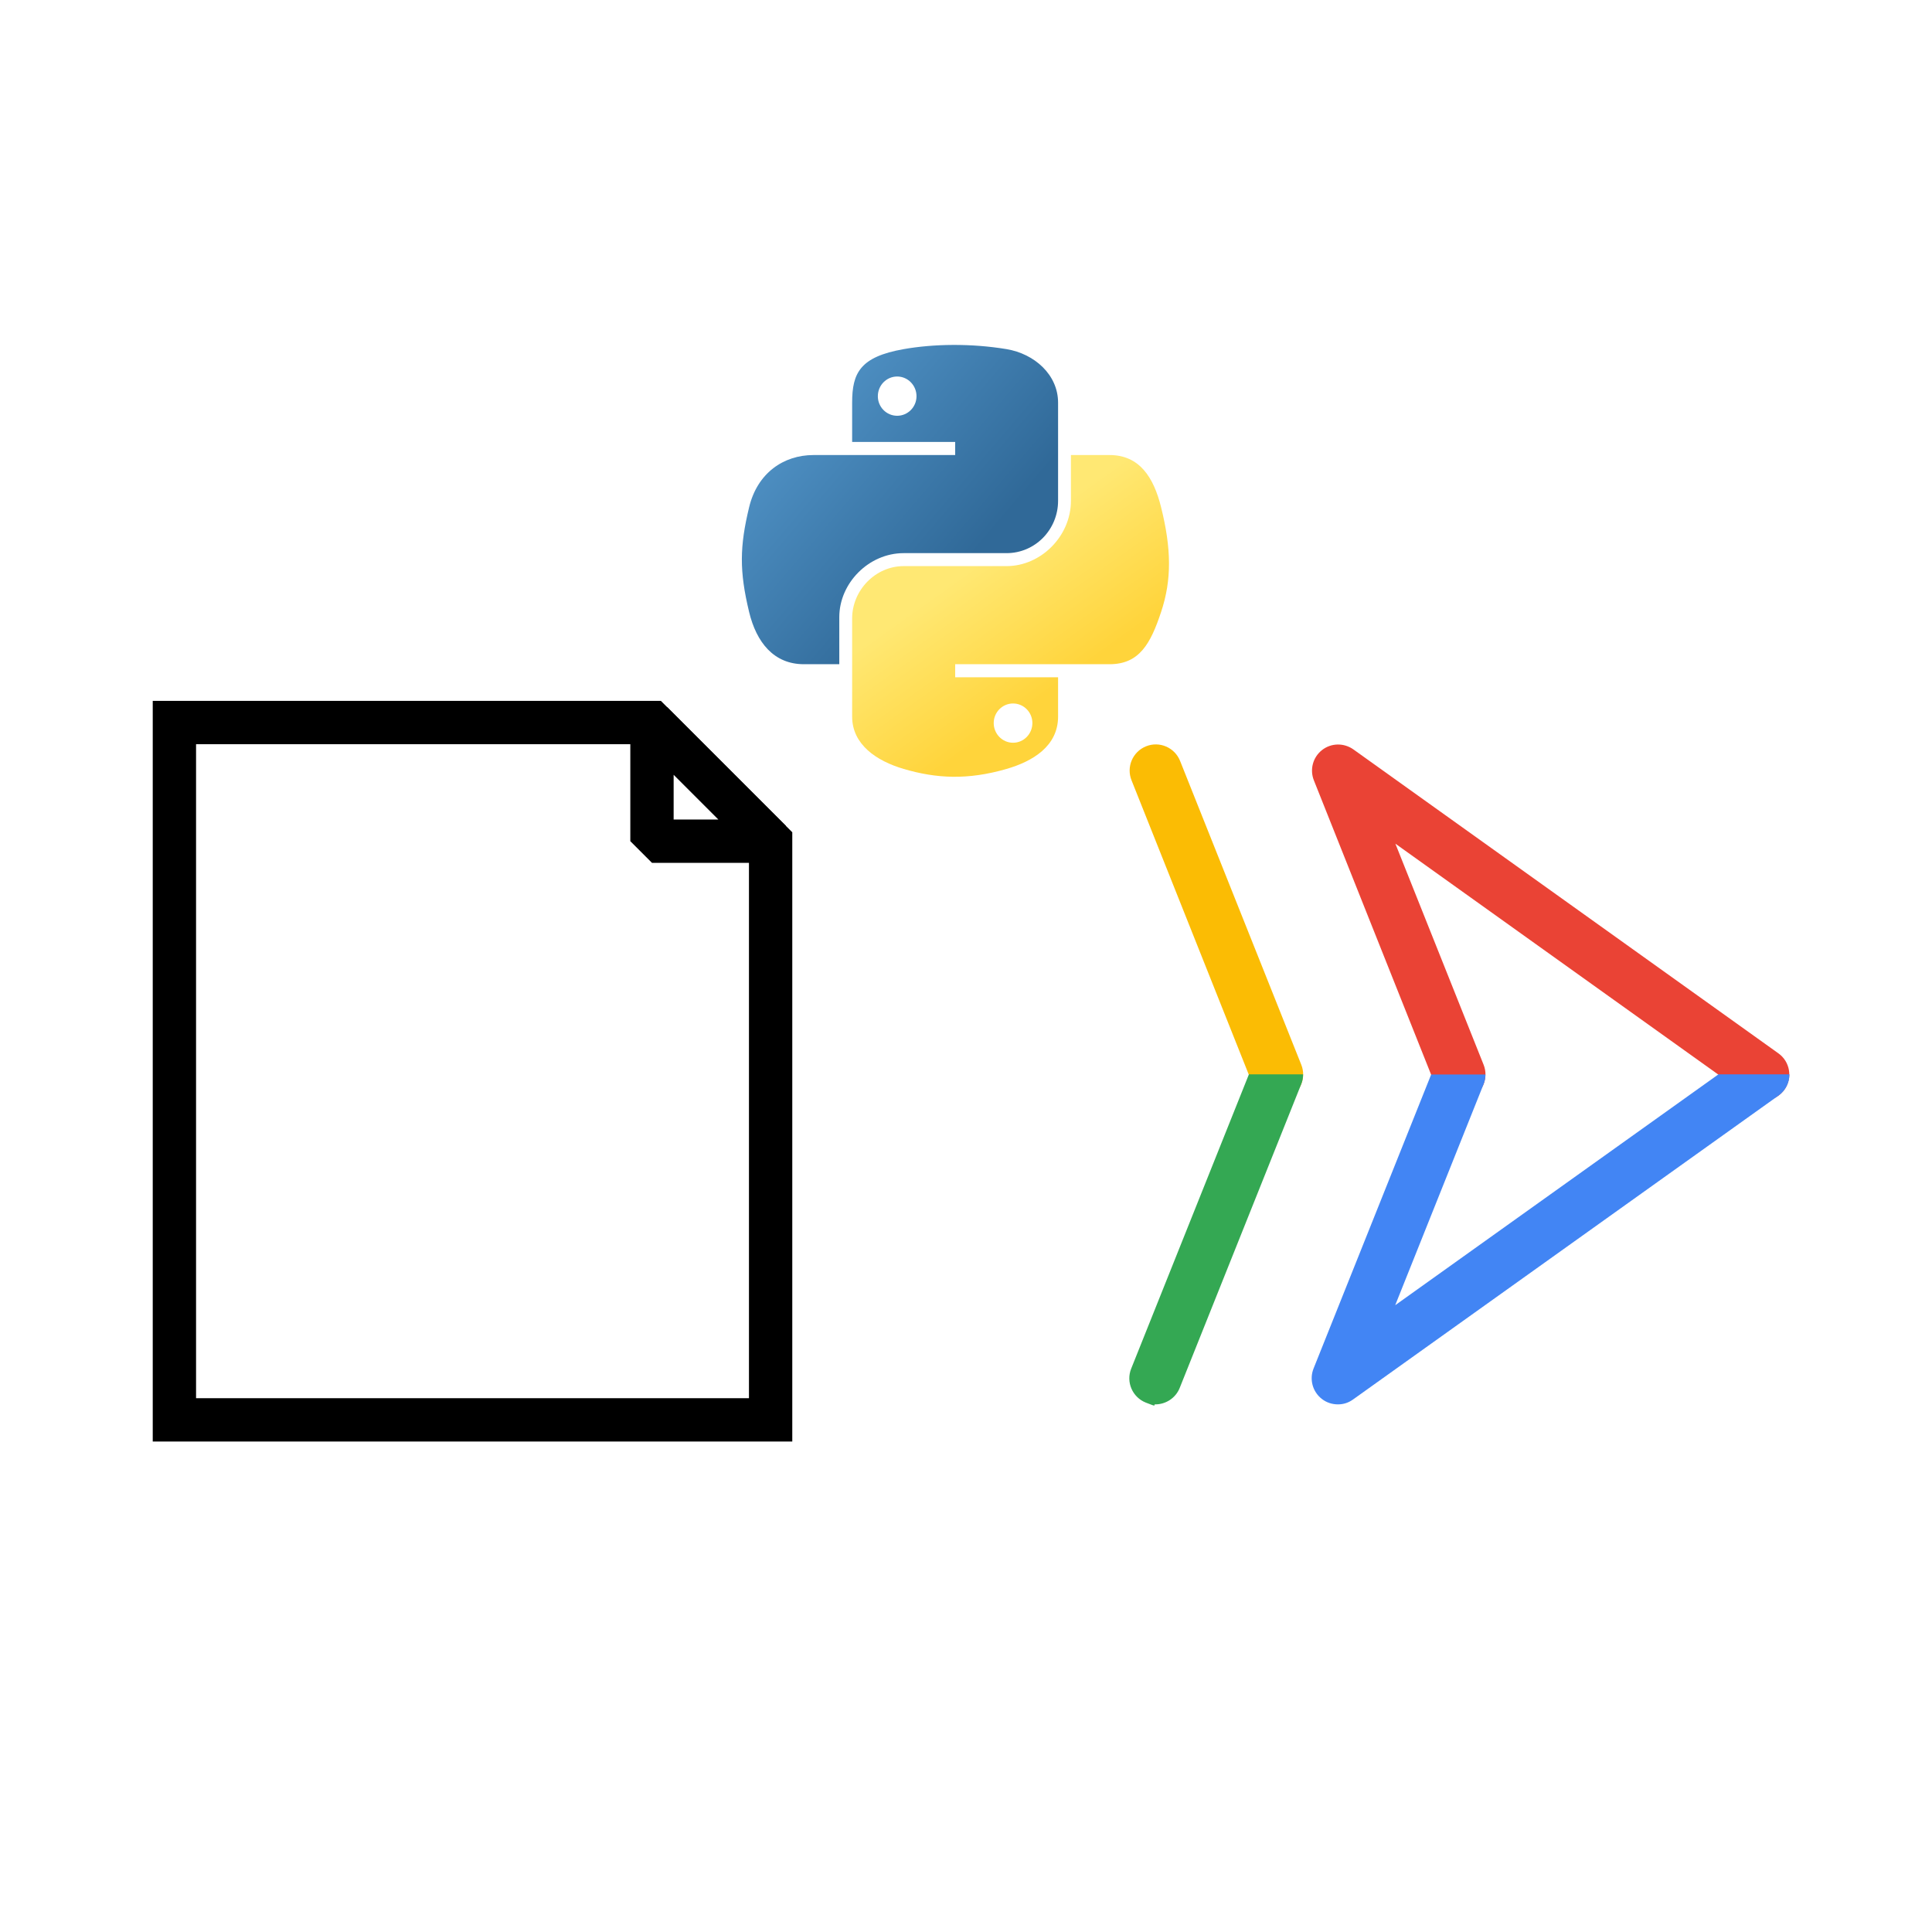 <?xml version="1.0" encoding="utf-8"?>
<svg viewBox="0 0 512 512" xmlns="http://www.w3.org/2000/svg" xmlns:bx="https://boxy-svg.com">
  <defs>
    <linearGradient id="linearGradient1478" gradientUnits="userSpaceOnUse" gradientTransform="matrix(0.687, 0, 0, 0.693, 139.612, 155.578)" x1="26.649" y1="20.604" x2="135.665" y2="114.398" href="#linearGradient4689"/>
    <linearGradient id="linearGradient4689">
      <stop style="stop-color:#5a9fd4;stop-opacity:1;" offset="0" id="stop4691"/>
      <stop style="stop-color:#306998;stop-opacity:1;" offset="1" id="stop4693"/>
    </linearGradient>
    <linearGradient id="linearGradient1475" gradientUnits="userSpaceOnUse" gradientTransform="matrix(0.687, 0, 0, 0.693, 139.612, 155.578)" x1="150.961" y1="192.352" x2="112.031" y2="137.273" href="#linearGradient4671"/>
    <linearGradient id="linearGradient4671">
      <stop style="stop-color:#ffd43b;stop-opacity:1;" offset="0" id="stop4673"/>
      <stop style="stop-color:#ffe873;stop-opacity:1" offset="1" id="stop4675"/>
    </linearGradient>
  </defs>
  <path fill="#fff" d="M 0 0 L 512 0 L 512 512 L 0 512 L 0 0 Z" style=""/>
  <g transform="matrix(0.371, 0, 0, 0.371, 263.236, 153.154)" style="">
    <g transform="matrix(1.167, 0, 0, 1.167, 34.084, 55.98)">
      <g id="standard_product_icon">
        <rect id="bounding" class="cls-1" width="512" height="512" style="fill: none;"/>
        <g id="art">
          <path class="cls-4" d="M144.4,272c-6.4,0-12.4-3.8-14.9-10.1L55.4,75.9c-3.3-8.2.7-17.5,8.9-20.8,8.2-3.3,17.5.7,20.8,8.9l74.2,186c3.3,8.2-.7,17.5-8.9,20.8-1.9.8-3.9,1.1-5.9,1.1h0Z" style="fill: rgb(251, 188, 4);"/>
          <g id="b">
            <path class="cls-5" d="M256,272c-6.4,0-12.4-3.8-14.9-10.1l-74.1-186c-2.6-6.6-.6-14.1,5-18.5,5.6-4.4,13.4-4.5,19.2-.4l260.1,186c7.2,5.1,8.9,15.1,3.7,22.3s-15.1,8.9-22.3,3.7L216.9,114.7l54,135.3c3.3,8.2-.7,17.5-8.9,20.8-1.9.8-4,1.1-5.9,1.1h0Z" style="fill: rgb(234, 67, 53);"/>
          </g>
          <path class="cls-3" d="M127.2,256l-72,180c-3.3,8.2.7,17.5,8.9,20.8s4,1.1,5.9,1.1c6.3,0,12.4-3.8,14.9-10.1l74.4-186c.8-2,1.1-4,1.1-5.9h-33.2Z" style="fill: rgb(52, 168, 83);"/>
          <path class="cls-2" d="M414.5,256l-197.7,141.2,54.1-135.3c.8-2,1.1-4,1.1-5.9h-33.2l-72,180c-2.6,6.6-.6,14.1,5,18.5,2.9,2.3,6.4,3.4,9.9,3.4s6.5-1,9.3-3l260.4-186c4.4-3.1,6.7-8,6.7-13h-43.5Z" style="fill: rgb(66, 133, 244);"/>
        </g>
      </g>
    </g>
  </g>
  <g transform="matrix(1.148, 0, 0, 1.148, -139.91, -25.592)" style="">
    <path fill="#fff" d="M 162.133 189.092 L 272.372 189.092 L 299.767 216.487 L 299.767 350.065 L 162.133 350.065 L 162.133 189.092 Z" style="stroke: rgb(0, 0, 0); stroke-width: 10px;">
      <title>Paper</title>
    </path>
    <path d="M 95.029 66.774 L 122.422 94.167 L 95.029 94.167 L 95.029 66.774 Z" style="stroke: rgb(0, 0, 0); stroke-linejoin: bevel; fill: rgb(255, 255, 255); stroke-width: 10px;" transform="matrix(1, 0, -0, 1, 177.35, 122.31)" bx:shape="triangle 95.029 66.774 27.393 27.393 0 0 1@f76ac13b">
      <title>Corner</title>
    </path>
  </g>
  <path d="M -219.591 -198.04 L -205.412 -173.481 L -233.77 -173.481 L -219.591 -198.04 Z" style="transform-box: fill-box; transform-origin: 50% 50%;" transform="matrix(0, 1, -1, 0, 472.758, 464.552)" bx:shape="triangle -233.77 -198.04 28.358 24.559 0.5 0 1@67131cbc">
    <title>Arrow</title>
  </path>
  <g id="svg2" transform="matrix(0.834, 0, 0, 0.834, 64.9, -50.259)" style="">
    <path style="fill: url(&quot;#linearGradient1478&quot;); fill-opacity: 1;" d="M 224.97 169.867 C 219.373 169.893 214.029 170.37 209.326 171.203 C 195.473 173.65 192.957 178.773 192.957 188.22 L 192.957 200.697 L 225.696 200.697 L 225.696 204.856 L 192.957 204.856 L 180.672 204.856 C 171.157 204.856 162.826 210.575 160.22 221.454 C 157.214 233.923 157.081 241.705 160.22 254.725 C 162.546 264.417 168.104 271.323 177.619 271.323 L 188.874 271.323 L 188.874 256.366 C 188.874 245.561 198.223 236.028 209.326 236.028 L 242.026 236.028 C 251.127 236.028 258.395 228.534 258.395 219.393 L 258.395 188.22 C 258.395 179.348 250.91 172.683 242.026 171.203 C 236.402 170.266 230.566 169.842 224.97 169.867 Z M 207.266 179.902 C 210.647 179.902 213.409 182.708 213.409 186.16 C 213.409 189.598 210.647 192.378 207.266 192.378 C 203.872 192.378 201.123 189.598 201.123 186.16 C 201.123 182.708 203.872 179.902 207.266 179.902 Z" id="path1948"/>
    <path style="fill: url(&quot;#linearGradient1475&quot;); fill-opacity: 1;" d="M 262.478 204.856 L 262.478 219.393 C 262.478 230.663 252.922 240.149 242.026 240.149 L 209.326 240.149 C 200.369 240.149 192.957 247.816 192.957 256.785 L 192.957 287.959 C 192.957 296.831 200.673 302.049 209.326 304.595 C 219.69 307.641 229.627 308.192 242.026 304.595 C 250.268 302.208 258.395 297.406 258.395 287.959 L 258.395 275.482 L 225.696 275.482 L 225.696 271.323 L 258.395 271.323 L 274.763 271.323 C 284.278 271.323 287.823 264.686 291.131 254.725 C 294.55 244.47 294.405 234.608 291.131 221.454 C 288.781 211.981 284.289 204.856 274.763 204.856 L 262.478 204.856 Z M 244.086 283.799 C 247.48 283.799 250.229 286.581 250.229 290.019 C 250.229 293.471 247.48 296.276 244.086 296.276 C 240.704 296.276 237.943 293.471 237.943 290.019 C 237.943 286.581 240.704 283.799 244.086 283.799 Z" id="path1950"/>
  </g>
</svg>